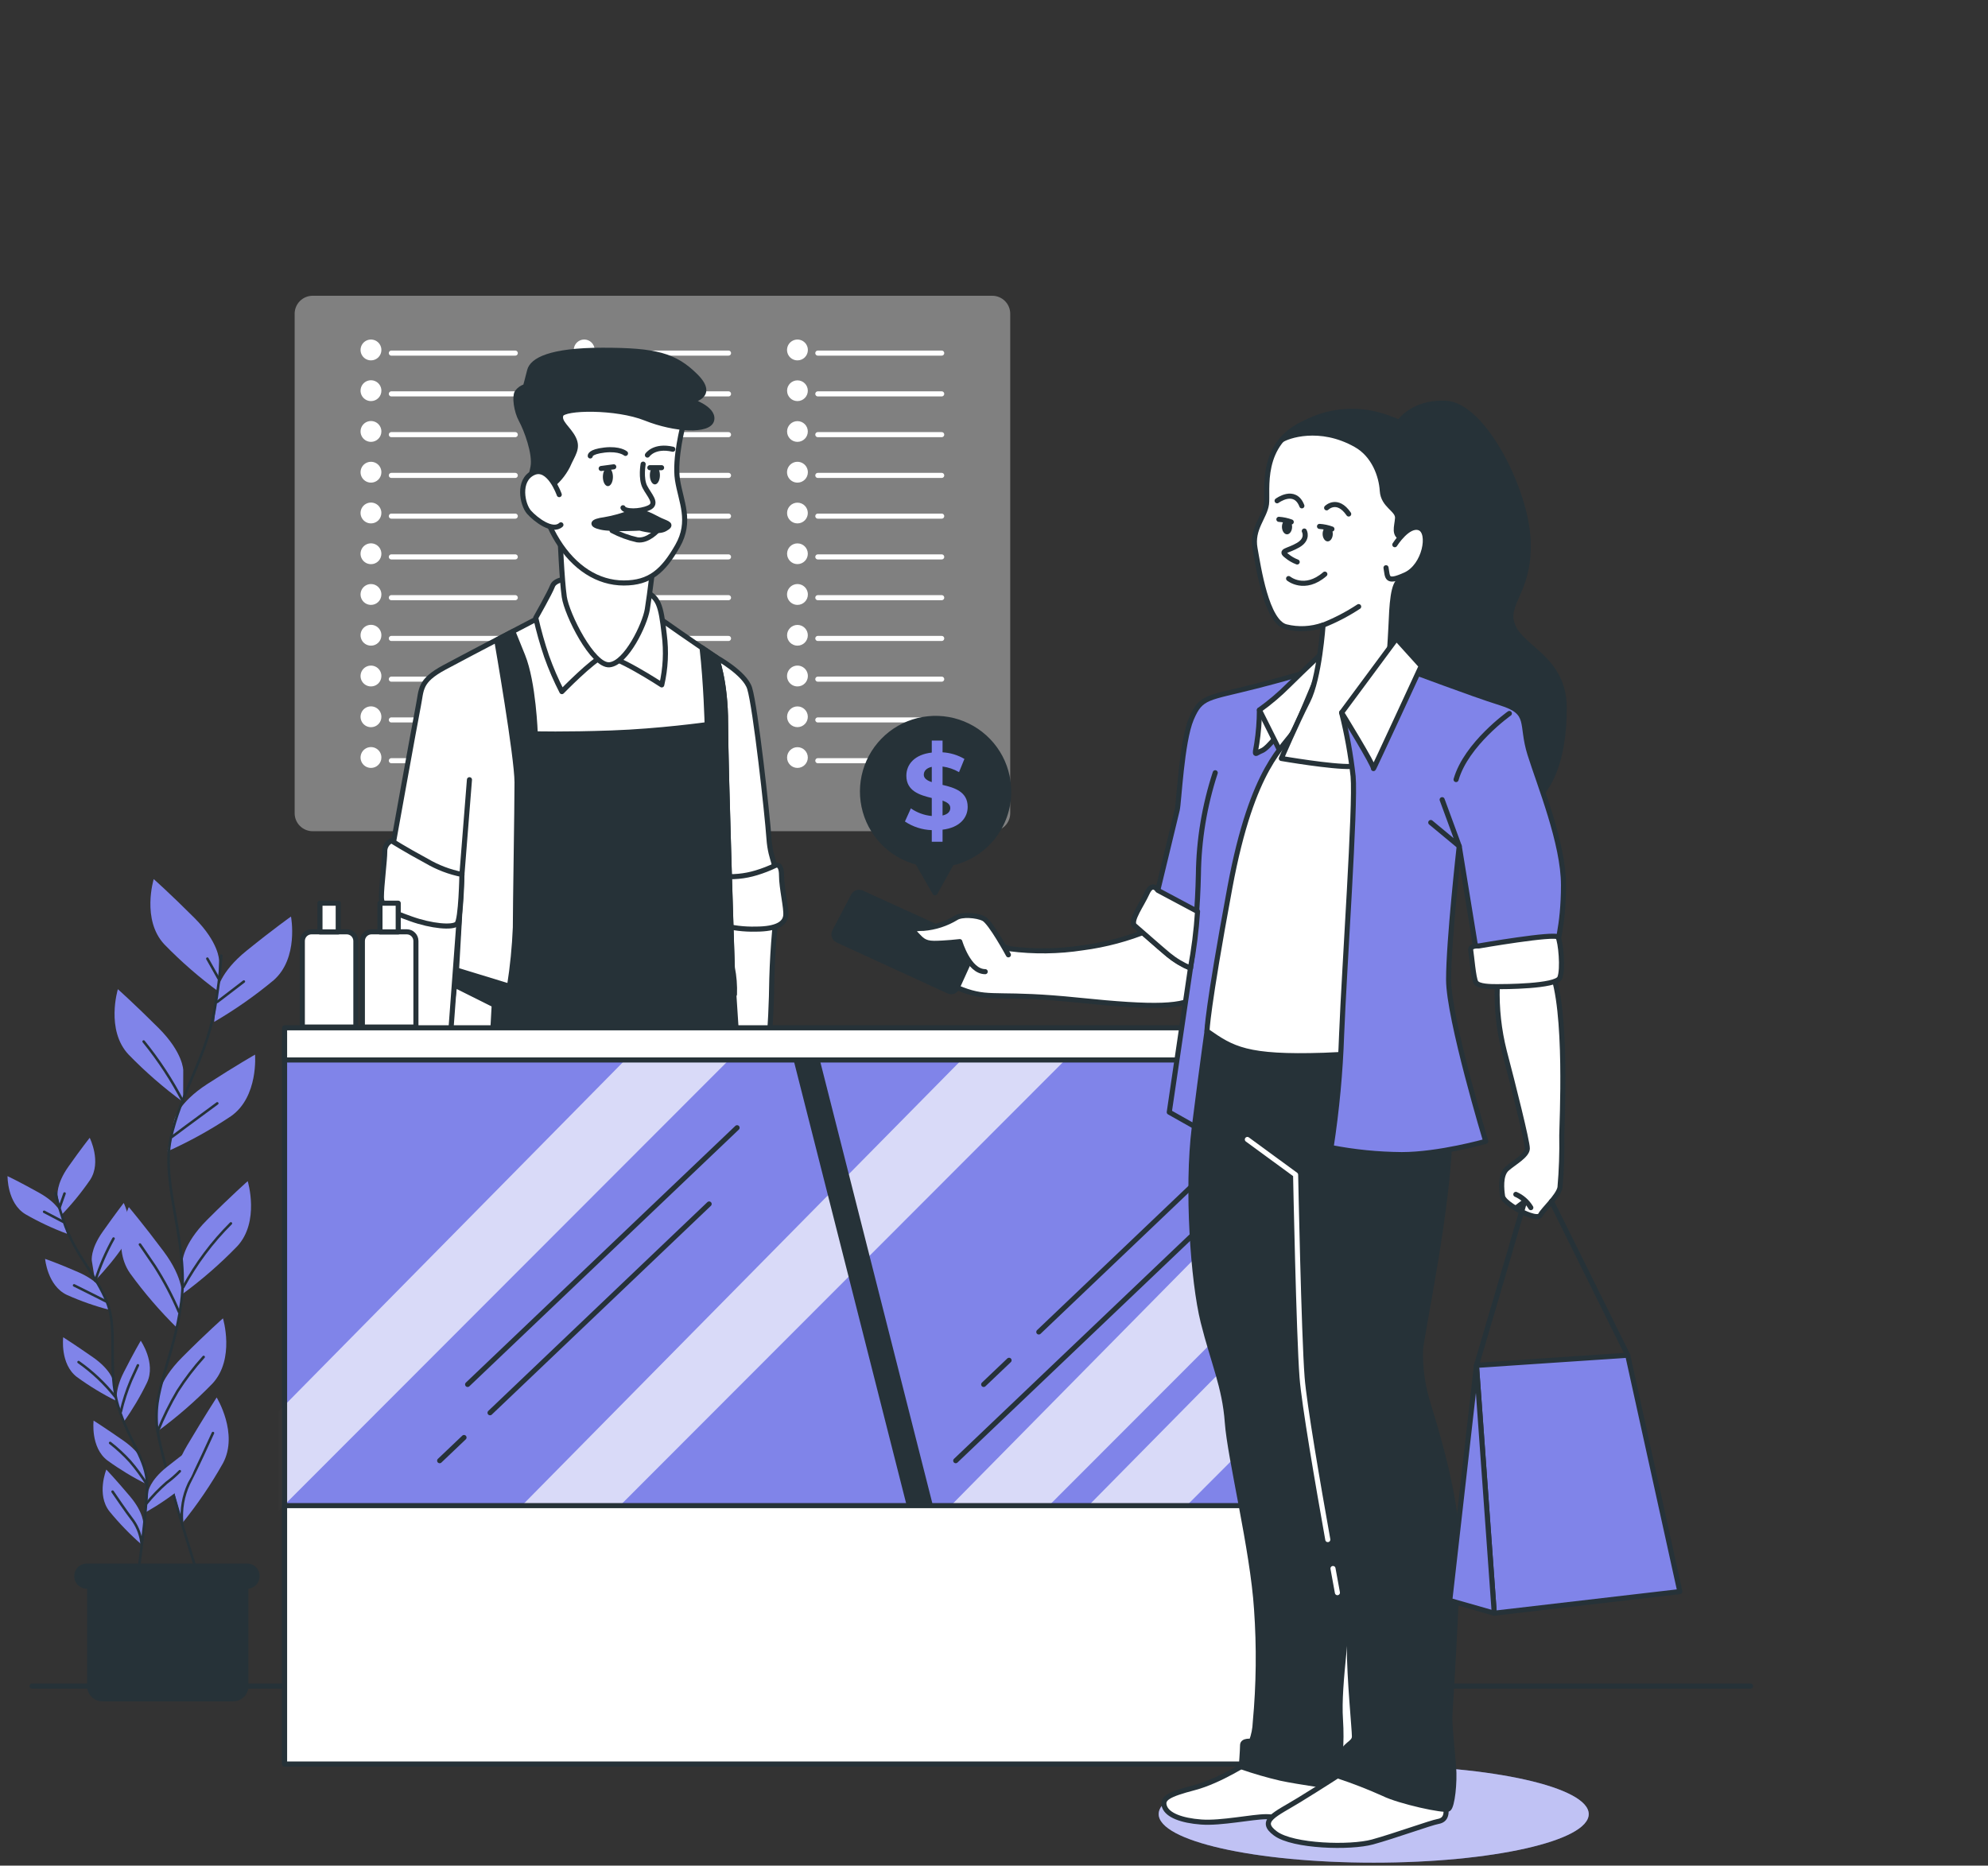 <svg width="391" height="367" viewBox="0 0 391 367" fill="none" xmlns="http://www.w3.org/2000/svg">
<rect x="0" y="0" width="391" height="367" fill="#333333" stroke="none"/>
<path d="M6.302 331.681H344.302" stroke="#263238" stroke-linecap="round" stroke-linejoin="round"/>
<path d="M43.082 188.881C43.082 188.881 43.082 185.411 38.232 180.561C33.382 175.711 30.232 172.931 30.232 172.931C30.232 172.931 27.802 180.931 32.312 185.761C35.627 189.177 39.223 192.308 43.062 195.121L43.082 188.881Z" fill="#8084E9"/>
<path d="M36.042 210.541C36.042 210.541 36.042 207.071 31.182 202.221C26.322 197.371 23.182 194.591 23.182 194.591C23.182 194.591 20.752 202.591 25.262 207.421C28.58 210.84 32.179 213.974 36.022 216.791L36.042 210.541Z" fill="#8084E9"/>
<path d="M42.782 194.791C42.782 194.791 43.152 191.341 48.492 187.021C53.832 182.701 57.232 180.301 57.232 180.301C57.232 180.301 58.802 188.491 53.802 192.841C50.142 195.886 46.235 198.622 42.122 201.021L42.782 194.791Z" fill="#8084E9"/>
<path d="M34.272 220.371C34.272 220.371 34.992 216.981 40.762 213.251C46.532 209.521 50.162 207.461 50.162 207.461C50.162 207.461 50.862 215.771 45.432 219.571C41.477 222.221 37.306 224.532 32.962 226.481L34.272 220.371Z" fill="#8084E9"/>
<path d="M35.872 248.301C35.872 248.301 35.872 244.841 40.722 239.981C45.572 235.121 48.722 232.351 48.722 232.351C48.722 232.351 51.152 240.351 46.642 245.181C43.327 248.599 39.731 251.733 35.892 254.551L35.872 248.301Z" fill="#8084E9"/>
<path d="M35.782 255.071C35.782 255.071 36.282 251.641 32.162 246.141C28.042 240.641 25.332 237.451 25.332 237.451C25.332 237.451 21.792 245.011 25.562 250.451C28.367 254.322 31.491 257.951 34.902 261.301L35.782 255.071Z" fill="#8084E9"/>
<path d="M31.002 275.301C31.002 275.301 31.002 271.831 35.852 266.971C40.702 262.111 43.852 259.341 43.852 259.341C43.852 259.341 46.282 267.341 41.772 272.181C38.455 275.594 34.859 278.724 31.022 281.541L31.002 275.301Z" fill="#8084E9"/>
<path d="M34.242 293.541C34.242 293.541 33.333 290.191 36.833 284.301C40.333 278.411 42.612 274.901 42.612 274.901C42.612 274.901 46.983 282.001 43.852 287.841C41.52 291.984 38.844 295.925 35.852 299.621L34.242 293.541Z" fill="#8084E9"/>
<path d="M43.522 187.991C43.282 191.603 42.838 195.199 42.192 198.761C40.272 208.681 35.482 215.081 33.562 224.041C31.642 233.001 37.152 244.531 35.672 256.041C34.192 267.551 29.672 273.941 31.002 281.621C32.332 289.301 39.002 310.101 39.002 310.101" stroke="#263238" stroke-width="0.5" stroke-linecap="round" stroke-linejoin="round"/>
<path d="M42.732 197.091L47.962 193.081" stroke="#263238" stroke-width="0.5" stroke-linecap="round" stroke-linejoin="round"/>
<path d="M42.972 192.471L40.782 188.581" stroke="#263238" stroke-width="0.5" stroke-linecap="round" stroke-linejoin="round"/>
<path d="M33.852 223.621C33.852 223.621 38.232 220.341 42.732 217.051" stroke="#263238" stroke-width="0.5" stroke-linecap="round" stroke-linejoin="round"/>
<path d="M36.042 216.791C33.858 212.566 31.248 208.575 28.252 204.881" stroke="#263238" stroke-width="0.5" stroke-linecap="round" stroke-linejoin="round"/>
<path d="M36.042 253.201C38.543 248.59 41.699 244.366 45.413 240.661" stroke="#263238" stroke-width="0.5" stroke-linecap="round" stroke-linejoin="round"/>
<path d="M35.193 258.071C33.859 254.945 32.27 251.935 30.442 249.071C27.883 245.301 27.523 244.811 27.523 244.811" stroke="#263238" stroke-width="0.5" stroke-linecap="round" stroke-linejoin="round"/>
<path d="M31.002 281.621C32.108 278.857 33.426 276.182 34.942 273.621C36.458 271.253 38.167 269.016 40.052 266.931" stroke="#263238" stroke-width="0.5" stroke-linecap="round" stroke-linejoin="round"/>
<path d="M35.822 299.581C35.571 296.95 36.023 294.299 37.132 291.901C38.962 288.371 41.032 283.741 41.882 281.901" stroke="#263238" stroke-width="0.5" stroke-linecap="round" stroke-linejoin="round"/>
<path d="M11.332 235.221C11.332 235.221 10.952 233.041 13.472 229.471C15.992 225.901 17.642 223.821 17.642 223.821C17.642 223.821 20.032 228.561 17.732 232.091C16.023 234.581 14.106 236.923 12.002 239.091L11.332 235.221Z" fill="#8084E9"/>
<path d="M18.062 248.041C18.062 248.041 17.682 245.861 20.202 242.291C22.722 238.721 24.332 236.641 24.332 236.641C24.332 236.641 26.722 241.381 24.422 244.911C22.713 247.401 20.796 249.743 18.692 251.911L18.062 248.041Z" fill="#8084E9"/>
<path d="M12.122 238.891C12.122 238.891 11.512 236.771 7.702 234.641C3.892 232.511 1.482 231.361 1.482 231.361C1.482 231.361 1.392 236.671 4.992 238.851C7.619 240.366 10.369 241.657 13.212 242.711L12.122 238.891Z" fill="#8084E9"/>
<path d="M20.232 254.011C20.232 254.011 19.412 252.011 15.392 250.251C11.372 248.491 8.872 247.641 8.872 247.641C8.872 247.641 9.332 252.921 13.142 254.721C15.912 255.962 18.783 256.965 21.722 257.721L20.232 254.011Z" fill="#8084E9"/>
<path d="M22.262 271.671C22.262 271.671 21.882 269.501 18.262 266.981C14.642 264.461 12.432 263.061 12.432 263.061C12.432 263.061 11.772 268.331 15.132 270.881C17.582 272.667 20.178 274.242 22.892 275.591L22.262 271.671Z" fill="#8084E9"/>
<path d="M23.052 275.931C23.052 275.931 22.372 273.831 24.352 269.931C26.332 266.031 27.682 263.741 27.682 263.741C27.682 263.741 30.682 268.091 28.942 271.921C27.628 274.642 26.085 277.248 24.332 279.711L23.052 275.931Z" fill="#8084E9"/>
<path d="M29.142 293.481C29.142 293.481 29.402 291.291 32.822 288.571C36.242 285.851 38.422 284.321 38.422 284.321C38.422 284.321 39.422 289.541 36.172 292.321C33.827 294.243 31.325 295.965 28.692 297.471L29.142 293.481Z" fill="#8084E9"/>
<path d="M28.242 288.071C28.242 288.071 27.862 285.891 24.242 283.371C20.622 280.851 18.412 279.451 18.412 279.451C18.412 279.451 17.762 284.721 21.112 287.281C23.563 289.061 26.159 290.633 28.872 291.981L28.242 288.071Z" fill="#8084E9"/>
<path d="M28.192 299.891C28.192 299.891 28.382 297.691 25.562 294.351C22.742 291.011 20.912 289.081 20.912 289.081C20.912 289.081 18.912 294.011 21.542 297.331C23.464 299.676 25.578 301.857 27.862 303.851L28.192 299.891Z" fill="#8084E9"/>
<path d="M10.912 234.711C11.455 236.95 12.122 239.157 12.912 241.321C15.192 247.321 18.912 250.821 21.072 256.231C23.232 261.641 21.072 269.471 23.212 276.531C25.352 283.591 28.892 287.111 28.922 292.061C28.952 297.011 27.002 310.791 27.002 310.791" stroke="#263238" stroke-width="0.5" stroke-linecap="round" stroke-linejoin="round"/>
<path d="M12.402 240.331L8.682 238.381" stroke="#263238" stroke-width="0.5" stroke-linecap="round" stroke-linejoin="round"/>
<path d="M11.742 237.461L12.692 234.781" stroke="#263238" stroke-width="0.5" stroke-linecap="round" stroke-linejoin="round"/>
<path d="M20.852 256.001C20.852 256.001 17.752 254.421 14.572 252.851" stroke="#263238" stroke-width="0.5" stroke-linecap="round" stroke-linejoin="round"/>
<path d="M18.732 251.951C19.649 249.066 20.855 246.282 22.332 243.641" stroke="#263238" stroke-width="0.5" stroke-linecap="round" stroke-linejoin="round"/>
<path d="M22.692 274.791C20.621 272.171 18.183 269.864 15.452 267.941" stroke="#263238" stroke-width="0.5" stroke-linecap="round" stroke-linejoin="round"/>
<path d="M23.752 277.751C24.244 275.642 24.913 273.578 25.752 271.581C26.942 268.941 27.122 268.581 27.122 268.581" stroke="#263238" stroke-width="0.5" stroke-linecap="round" stroke-linejoin="round"/>
<path d="M28.762 295.821C29.972 294.323 31.31 292.934 32.763 291.671C33.69 290.99 34.56 290.235 35.362 289.411" stroke="#263238" stroke-width="0.5" stroke-linecap="round" stroke-linejoin="round"/>
<path d="M28.932 292.061C27.939 290.453 26.823 288.925 25.592 287.491C24.388 286.168 23.073 284.95 21.662 283.851" stroke="#263238" stroke-width="0.5" stroke-linecap="round" stroke-linejoin="round"/>
<path d="M27.862 303.851C27.735 302.171 27.162 300.556 26.202 299.171C24.672 297.171 22.872 294.481 22.142 293.431" stroke="#263238" stroke-width="0.5" stroke-linecap="round" stroke-linejoin="round"/>
<path d="M17.092 308.391H48.862V331.681C48.862 332.476 48.546 333.239 47.984 333.802C47.421 334.365 46.658 334.681 45.862 334.681H20.132C19.337 334.681 18.574 334.365 18.011 333.802C17.448 333.239 17.132 332.476 17.132 331.681V308.391H17.092Z" fill="#263238"/>
<path d="M48.582 312.531H17.092C16.432 312.531 15.799 312.268 15.332 311.801C14.865 311.335 14.602 310.701 14.602 310.041C14.605 309.382 14.868 308.751 15.335 308.287C15.802 307.822 16.434 307.561 17.092 307.561H48.582C49.24 307.561 49.871 307.822 50.336 308.287C50.801 308.752 51.062 309.383 51.062 310.041C51.064 310.367 51 310.691 50.876 310.993C50.752 311.295 50.57 311.57 50.34 311.801C50.109 312.032 49.835 312.216 49.534 312.341C49.232 312.466 48.909 312.531 48.582 312.531Z" fill="#263238"/>
<path d="M195.152 58.181H61.492C59.537 58.181 57.952 59.766 57.952 61.721V159.971C57.952 161.926 59.537 163.511 61.492 163.511H195.152C197.107 163.511 198.692 161.926 198.692 159.971V61.721C198.692 59.766 197.107 58.181 195.152 58.181Z" fill="#808080"/>
<path d="M76.972 69.461H101.342" stroke="white" stroke-linecap="round" stroke-linejoin="round"/>
<path d="M74.512 68.851C74.514 68.543 74.425 68.242 74.255 67.986C74.086 67.73 73.844 67.529 73.56 67.411C73.276 67.292 72.964 67.261 72.662 67.32C72.361 67.38 72.084 67.527 71.866 67.745C71.649 67.962 71.501 68.239 71.442 68.541C71.382 68.843 71.414 69.155 71.532 69.439C71.651 69.722 71.851 69.964 72.108 70.134C72.364 70.303 72.665 70.393 72.972 70.391C73.381 70.391 73.772 70.229 74.061 69.94C74.35 69.651 74.512 69.259 74.512 68.851Z" fill="white" stroke="white" stroke-linecap="round" stroke-linejoin="round"/>
<path d="M76.972 77.481H101.342" stroke="white" stroke-linecap="round" stroke-linejoin="round"/>
<path d="M74.512 76.861C74.514 76.553 74.425 76.252 74.255 75.996C74.086 75.74 73.844 75.539 73.56 75.421C73.276 75.302 72.964 75.271 72.662 75.33C72.361 75.39 72.084 75.537 71.866 75.755C71.649 75.972 71.501 76.249 71.442 76.551C71.382 76.853 71.414 77.165 71.532 77.449C71.651 77.732 71.851 77.974 72.108 78.144C72.364 78.313 72.665 78.403 72.972 78.401C73.381 78.401 73.772 78.239 74.061 77.95C74.35 77.661 74.512 77.269 74.512 76.861Z" fill="white" stroke="white" stroke-linecap="round" stroke-linejoin="round"/>
<path d="M76.972 85.501H101.342" stroke="white" stroke-linecap="round" stroke-linejoin="round"/>
<path d="M74.512 84.881C74.514 84.573 74.425 84.272 74.255 84.016C74.086 83.76 73.844 83.559 73.56 83.441C73.276 83.322 72.964 83.291 72.662 83.35C72.361 83.41 72.084 83.557 71.866 83.775C71.649 83.992 71.501 84.269 71.442 84.571C71.382 84.873 71.414 85.185 71.532 85.469C71.651 85.752 71.851 85.994 72.108 86.164C72.364 86.333 72.665 86.423 72.972 86.421C73.381 86.421 73.772 86.258 74.061 85.97C74.35 85.681 74.512 85.289 74.512 84.881Z" fill="white" stroke="white" stroke-linecap="round" stroke-linejoin="round"/>
<path d="M76.972 93.521H101.342" stroke="white" stroke-linecap="round" stroke-linejoin="round"/>
<path d="M74.512 92.901C74.514 92.593 74.425 92.292 74.255 92.036C74.086 91.779 73.844 91.579 73.56 91.461C73.276 91.342 72.964 91.311 72.662 91.37C72.361 91.43 72.084 91.577 71.866 91.795C71.649 92.012 71.501 92.289 71.442 92.591C71.382 92.892 71.414 93.205 71.532 93.489C71.651 93.772 71.851 94.014 72.108 94.184C72.364 94.353 72.665 94.443 72.972 94.441C73.381 94.441 73.772 94.278 74.061 93.99C74.35 93.701 74.512 93.309 74.512 92.901Z" fill="white" stroke="white" stroke-linecap="round" stroke-linejoin="round"/>
<path d="M76.972 101.531H101.342" stroke="white" stroke-linecap="round" stroke-linejoin="round"/>
<path d="M74.512 100.921C74.514 100.613 74.425 100.312 74.255 100.056C74.086 99.799 73.844 99.599 73.56 99.481C73.276 99.362 72.964 99.331 72.662 99.39C72.361 99.45 72.084 99.597 71.866 99.815C71.649 100.032 71.501 100.309 71.442 100.611C71.382 100.912 71.414 101.225 71.532 101.509C71.651 101.792 71.851 102.034 72.108 102.204C72.364 102.373 72.665 102.463 72.972 102.461C73.381 102.461 73.772 102.299 74.061 102.01C74.35 101.721 74.512 101.329 74.512 100.921Z" fill="white" stroke="white" stroke-linecap="round" stroke-linejoin="round"/>
<path d="M76.972 109.551H101.342" stroke="white" stroke-linecap="round" stroke-linejoin="round"/>
<path d="M74.512 108.931C74.512 108.624 74.421 108.324 74.25 108.069C74.08 107.814 73.837 107.615 73.553 107.498C73.269 107.381 72.957 107.351 72.656 107.411C72.355 107.472 72.079 107.621 71.863 107.838C71.646 108.056 71.5 108.333 71.441 108.635C71.382 108.936 71.414 109.248 71.533 109.531C71.652 109.814 71.852 110.055 72.109 110.224C72.365 110.394 72.665 110.483 72.972 110.481C73.175 110.481 73.376 110.441 73.564 110.363C73.751 110.285 73.922 110.17 74.065 110.026C74.208 109.882 74.321 109.711 74.398 109.523C74.475 109.335 74.514 109.134 74.512 108.931Z" fill="white" stroke="white" stroke-linecap="round" stroke-linejoin="round"/>
<path d="M76.972 117.571H101.342" stroke="white" stroke-linecap="round" stroke-linejoin="round"/>
<path d="M74.512 116.951C74.514 116.643 74.425 116.342 74.255 116.086C74.086 115.829 73.844 115.629 73.56 115.511C73.276 115.392 72.964 115.361 72.662 115.42C72.361 115.48 72.084 115.627 71.866 115.845C71.649 116.062 71.501 116.339 71.442 116.641C71.382 116.942 71.414 117.255 71.532 117.539C71.651 117.822 71.851 118.064 72.108 118.234C72.364 118.403 72.665 118.493 72.972 118.491C73.381 118.491 73.772 118.329 74.061 118.04C74.35 117.751 74.512 117.359 74.512 116.951Z" fill="white" stroke="white" stroke-linecap="round" stroke-linejoin="round"/>
<path d="M76.972 125.591H101.342" stroke="white" stroke-linecap="round" stroke-linejoin="round"/>
<path d="M74.512 124.971C74.514 124.663 74.425 124.362 74.255 124.106C74.086 123.85 73.844 123.649 73.56 123.531C73.276 123.412 72.964 123.381 72.662 123.44C72.361 123.5 72.084 123.647 71.866 123.865C71.649 124.082 71.501 124.359 71.442 124.661C71.382 124.962 71.414 125.275 71.532 125.559C71.651 125.842 71.851 126.084 72.108 126.254C72.364 126.423 72.665 126.513 72.972 126.511C73.381 126.511 73.772 126.349 74.061 126.06C74.35 125.771 74.512 125.379 74.512 124.971Z" fill="white" stroke="white" stroke-linecap="round" stroke-linejoin="round"/>
<path d="M76.972 133.601H101.342" stroke="white" stroke-linecap="round" stroke-linejoin="round"/>
<path d="M74.512 132.991C74.514 132.683 74.425 132.382 74.255 132.126C74.086 131.869 73.844 131.669 73.56 131.551C73.276 131.432 72.964 131.401 72.662 131.46C72.361 131.52 72.084 131.667 71.866 131.885C71.649 132.102 71.501 132.379 71.442 132.681C71.382 132.982 71.414 133.295 71.532 133.579C71.651 133.862 71.851 134.104 72.108 134.274C72.364 134.443 72.665 134.533 72.972 134.531C73.381 134.531 73.772 134.369 74.061 134.08C74.35 133.791 74.512 133.399 74.512 132.991Z" fill="white" stroke="white" stroke-linecap="round" stroke-linejoin="round"/>
<path d="M76.972 141.621H101.342" stroke="white" stroke-linecap="round" stroke-linejoin="round"/>
<path d="M74.512 141.001C74.512 140.694 74.421 140.394 74.25 140.139C74.08 139.884 73.837 139.685 73.553 139.568C73.269 139.451 72.957 139.421 72.656 139.481C72.355 139.542 72.079 139.691 71.863 139.908C71.646 140.126 71.5 140.403 71.441 140.705C71.382 141.006 71.414 141.318 71.533 141.601C71.652 141.884 71.852 142.125 72.109 142.294C72.365 142.464 72.665 142.553 72.972 142.551C73.175 142.551 73.376 142.511 73.564 142.433C73.751 142.355 73.922 142.24 74.065 142.096C74.208 141.952 74.321 141.781 74.398 141.593C74.475 141.405 74.514 141.204 74.512 141.001Z" fill="white" stroke="white" stroke-linecap="round" stroke-linejoin="round"/>
<path d="M76.972 149.641H101.342" stroke="white" stroke-linecap="round" stroke-linejoin="round"/>
<path d="M74.512 149.021C74.514 148.713 74.425 148.412 74.255 148.156C74.086 147.899 73.844 147.699 73.56 147.581C73.276 147.462 72.964 147.431 72.662 147.49C72.361 147.55 72.084 147.697 71.866 147.915C71.649 148.132 71.501 148.409 71.442 148.711C71.382 149.012 71.414 149.325 71.532 149.609C71.651 149.892 71.851 150.134 72.108 150.304C72.364 150.473 72.665 150.563 72.972 150.561C73.381 150.561 73.772 150.399 74.061 150.11C74.35 149.821 74.512 149.429 74.512 149.021Z" fill="white" stroke="white" stroke-linecap="round" stroke-linejoin="round"/>
<path d="M118.912 69.461H143.282" stroke="white" stroke-linecap="round" stroke-linejoin="round"/>
<path d="M116.453 68.851C116.454 68.543 116.365 68.242 116.195 67.986C116.026 67.73 115.784 67.529 115.5 67.411C115.217 67.292 114.904 67.261 114.603 67.32C114.301 67.38 114.024 67.527 113.807 67.745C113.589 67.962 113.441 68.239 113.382 68.541C113.322 68.843 113.354 69.155 113.472 69.439C113.591 69.722 113.791 69.964 114.048 70.134C114.304 70.303 114.605 70.393 114.913 70.391C115.321 70.391 115.713 70.229 116.001 69.94C116.29 69.651 116.453 69.259 116.453 68.851Z" fill="white" stroke="white" stroke-linecap="round" stroke-linejoin="round"/>
<path d="M118.912 77.481H143.282" stroke="white" stroke-linecap="round" stroke-linejoin="round"/>
<path d="M114.912 78.401C115.763 78.401 116.452 77.711 116.452 76.861C116.452 76.01 115.763 75.321 114.912 75.321C114.062 75.321 113.372 76.01 113.372 76.861C113.372 77.711 114.062 78.401 114.912 78.401Z" fill="white" stroke="white" stroke-linecap="round" stroke-linejoin="round"/>
<path d="M118.912 85.501H143.282" stroke="white" stroke-linecap="round" stroke-linejoin="round"/>
<path d="M114.912 86.421C115.763 86.421 116.452 85.731 116.452 84.881C116.452 84.03 115.763 83.341 114.912 83.341C114.062 83.341 113.372 84.03 113.372 84.881C113.372 85.731 114.062 86.421 114.912 86.421Z" fill="white" stroke="white" stroke-linecap="round" stroke-linejoin="round"/>
<path d="M118.912 93.521H143.282" stroke="white" stroke-linecap="round" stroke-linejoin="round"/>
<path d="M116.453 92.901C116.454 92.593 116.365 92.292 116.195 92.036C116.026 91.779 115.784 91.579 115.5 91.461C115.217 91.342 114.904 91.311 114.603 91.37C114.301 91.43 114.024 91.577 113.807 91.795C113.589 92.012 113.441 92.289 113.382 92.591C113.322 92.892 113.354 93.205 113.472 93.489C113.591 93.772 113.791 94.014 114.048 94.184C114.304 94.353 114.605 94.443 114.913 94.441C115.321 94.441 115.713 94.278 116.001 93.99C116.29 93.701 116.453 93.309 116.453 92.901Z" fill="white" stroke="white" stroke-linecap="round" stroke-linejoin="round"/>
<path d="M118.912 101.531H143.282" stroke="white" stroke-linecap="round" stroke-linejoin="round"/>
<path d="M114.912 102.461C115.763 102.461 116.452 101.771 116.452 100.921C116.452 100.07 115.763 99.381 114.912 99.381C114.062 99.381 113.372 100.07 113.372 100.921C113.372 101.771 114.062 102.461 114.912 102.461Z" fill="white" stroke="white" stroke-linecap="round" stroke-linejoin="round"/>
<path d="M118.912 109.551H143.282" stroke="white" stroke-linecap="round" stroke-linejoin="round"/>
<path d="M114.912 110.471C115.763 110.471 116.452 109.781 116.452 108.931C116.452 108.08 115.763 107.391 114.912 107.391C114.062 107.391 113.372 108.08 113.372 108.931C113.372 109.781 114.062 110.471 114.912 110.471Z" fill="white" stroke="white" stroke-linecap="round" stroke-linejoin="round"/>
<path d="M118.912 117.571H143.282" stroke="white" stroke-linecap="round" stroke-linejoin="round"/>
<path d="M116.453 116.951C116.454 116.643 116.365 116.342 116.195 116.086C116.026 115.829 115.784 115.629 115.5 115.511C115.217 115.392 114.904 115.361 114.603 115.42C114.301 115.48 114.024 115.627 113.807 115.845C113.589 116.062 113.441 116.339 113.382 116.641C113.322 116.942 113.354 117.255 113.472 117.539C113.591 117.822 113.791 118.064 114.048 118.234C114.304 118.403 114.605 118.493 114.913 118.491C115.321 118.491 115.713 118.329 116.001 118.04C116.29 117.751 116.453 117.359 116.453 116.951Z" fill="white" stroke="white" stroke-linecap="round" stroke-linejoin="round"/>
<path d="M118.912 125.591H143.282" stroke="white" stroke-linecap="round" stroke-linejoin="round"/>
<path d="M114.912 126.511C115.763 126.511 116.452 125.821 116.452 124.971C116.452 124.12 115.763 123.431 114.912 123.431C114.062 123.431 113.372 124.12 113.372 124.971C113.372 125.821 114.062 126.511 114.912 126.511Z" fill="white" stroke="white" stroke-linecap="round" stroke-linejoin="round"/>
<path d="M118.912 133.601H143.282" stroke="white" stroke-linecap="round" stroke-linejoin="round"/>
<path d="M116.453 132.991C116.454 132.683 116.365 132.382 116.195 132.126C116.026 131.869 115.784 131.669 115.5 131.551C115.217 131.432 114.904 131.401 114.603 131.46C114.301 131.52 114.024 131.667 113.807 131.885C113.589 132.102 113.441 132.379 113.382 132.681C113.322 132.982 113.354 133.295 113.472 133.579C113.591 133.862 113.791 134.104 114.048 134.274C114.304 134.443 114.605 134.533 114.913 134.531C115.321 134.531 115.713 134.369 116.001 134.08C116.29 133.791 116.453 133.399 116.453 132.991Z" fill="white" stroke="white" stroke-linecap="round" stroke-linejoin="round"/>
<path d="M118.912 141.621H143.282" stroke="white" stroke-linecap="round" stroke-linejoin="round"/>
<path d="M114.912 142.541C115.763 142.541 116.452 141.851 116.452 141.001C116.452 140.15 115.763 139.461 114.912 139.461C114.062 139.461 113.372 140.15 113.372 141.001C113.372 141.851 114.062 142.541 114.912 142.541Z" fill="white" stroke="white" stroke-linecap="round" stroke-linejoin="round"/>
<path d="M118.912 149.641H143.282" stroke="white" stroke-linecap="round" stroke-linejoin="round"/>
<path d="M114.912 150.561C115.763 150.561 116.452 149.871 116.452 149.021C116.452 148.17 115.763 147.481 114.912 147.481C114.062 147.481 113.372 148.17 113.372 149.021C113.372 149.871 114.062 150.561 114.912 150.561Z" fill="white" stroke="white" stroke-linecap="round" stroke-linejoin="round"/>
<path d="M160.852 69.461H185.212" stroke="white" stroke-linecap="round" stroke-linejoin="round"/>
<path d="M158.392 68.851C158.394 68.544 158.305 68.243 158.136 67.987C157.967 67.731 157.726 67.531 157.443 67.412C157.16 67.293 156.848 67.261 156.546 67.319C156.245 67.378 155.968 67.525 155.75 67.741C155.532 67.958 155.384 68.234 155.323 68.535C155.262 68.836 155.292 69.148 155.41 69.432C155.527 69.715 155.725 69.958 155.98 70.129C156.235 70.3 156.535 70.391 156.842 70.391C157.046 70.392 157.247 70.353 157.435 70.276C157.623 70.2 157.794 70.086 157.938 69.943C158.082 69.8 158.196 69.63 158.274 69.442C158.352 69.255 158.392 69.054 158.392 68.851Z" fill="white" stroke="white" stroke-linecap="round" stroke-linejoin="round"/>
<path d="M160.852 77.481H185.212" stroke="white" stroke-linecap="round" stroke-linejoin="round"/>
<path d="M156.842 78.401C157.693 78.401 158.382 77.711 158.382 76.861C158.382 76.01 157.693 75.321 156.842 75.321C155.992 75.321 155.302 76.01 155.302 76.861C155.302 77.711 155.992 78.401 156.842 78.401Z" fill="white" stroke="white" stroke-linecap="round" stroke-linejoin="round"/>
<path d="M160.852 85.501H185.212" stroke="white" stroke-linecap="round" stroke-linejoin="round"/>
<path d="M156.842 86.421C157.693 86.421 158.382 85.731 158.382 84.881C158.382 84.03 157.693 83.341 156.842 83.341C155.992 83.341 155.302 84.03 155.302 84.881C155.302 85.731 155.992 86.421 156.842 86.421Z" fill="white" stroke="white" stroke-linecap="round" stroke-linejoin="round"/>
<path d="M160.852 93.521H185.212" stroke="white" stroke-linecap="round" stroke-linejoin="round"/>
<path d="M158.392 92.901C158.394 92.594 158.305 92.293 158.136 92.037C157.967 91.781 157.726 91.581 157.443 91.462C157.16 91.343 156.848 91.311 156.546 91.369C156.245 91.428 155.968 91.575 155.75 91.791C155.532 92.008 155.384 92.284 155.323 92.585C155.262 92.886 155.292 93.198 155.41 93.482C155.527 93.765 155.725 94.008 155.98 94.179C156.235 94.35 156.535 94.441 156.842 94.441C157.046 94.442 157.247 94.403 157.435 94.326C157.623 94.25 157.794 94.136 157.938 93.993C158.082 93.85 158.196 93.68 158.274 93.492C158.352 93.305 158.392 93.104 158.392 92.901Z" fill="white" stroke="white" stroke-linecap="round" stroke-linejoin="round"/>
<path d="M160.852 101.531H185.212" stroke="white" stroke-linecap="round" stroke-linejoin="round"/>
<path d="M156.842 102.461C157.693 102.461 158.382 101.771 158.382 100.921C158.382 100.07 157.693 99.381 156.842 99.381C155.992 99.381 155.302 100.07 155.302 100.921C155.302 101.771 155.992 102.461 156.842 102.461Z" fill="white" stroke="white" stroke-linecap="round" stroke-linejoin="round"/>
<path d="M160.852 109.551H185.212" stroke="white" stroke-linecap="round" stroke-linejoin="round"/>
<path d="M156.842 110.471C157.693 110.471 158.382 109.781 158.382 108.931C158.382 108.08 157.693 107.391 156.842 107.391C155.992 107.391 155.302 108.08 155.302 108.931C155.302 109.781 155.992 110.471 156.842 110.471Z" fill="white" stroke="white" stroke-linecap="round" stroke-linejoin="round"/>
<path d="M160.852 117.571H185.212" stroke="white" stroke-linecap="round" stroke-linejoin="round"/>
<path d="M158.392 116.951C158.394 116.644 158.305 116.343 158.136 116.087C157.967 115.831 157.726 115.631 157.443 115.512C157.16 115.393 156.848 115.361 156.546 115.419C156.245 115.478 155.968 115.625 155.75 115.841C155.532 116.058 155.384 116.334 155.323 116.635C155.262 116.936 155.292 117.248 155.41 117.532C155.527 117.815 155.725 118.058 155.98 118.229C156.235 118.4 156.535 118.491 156.842 118.491C157.046 118.492 157.247 118.453 157.435 118.376C157.623 118.3 157.794 118.186 157.938 118.043C158.082 117.9 158.196 117.73 158.274 117.542C158.352 117.355 158.392 117.154 158.392 116.951Z" fill="white" stroke="white" stroke-linecap="round" stroke-linejoin="round"/>
<path d="M160.852 125.591H185.212" stroke="white" stroke-linecap="round" stroke-linejoin="round"/>
<path d="M156.842 126.511C157.693 126.511 158.382 125.821 158.382 124.971C158.382 124.12 157.693 123.431 156.842 123.431C155.992 123.431 155.302 124.12 155.302 124.971C155.302 125.821 155.992 126.511 156.842 126.511Z" fill="white" stroke="white" stroke-linecap="round" stroke-linejoin="round"/>
<path d="M160.852 133.601H185.212" stroke="white" stroke-linecap="round" stroke-linejoin="round"/>
<path d="M158.392 132.991C158.394 132.684 158.305 132.383 158.136 132.127C157.967 131.871 157.726 131.671 157.443 131.552C157.16 131.433 156.848 131.401 156.546 131.459C156.245 131.518 155.968 131.665 155.75 131.881C155.532 132.098 155.384 132.374 155.323 132.675C155.262 132.976 155.292 133.288 155.41 133.572C155.527 133.855 155.725 134.098 155.98 134.269C156.235 134.44 156.535 134.531 156.842 134.531C157.046 134.532 157.247 134.493 157.435 134.416C157.623 134.34 157.794 134.226 157.938 134.083C158.082 133.94 158.196 133.77 158.274 133.582C158.352 133.395 158.392 133.194 158.392 132.991Z" fill="white" stroke="white" stroke-linecap="round" stroke-linejoin="round"/>
<path d="M160.852 141.621H185.212" stroke="white" stroke-linecap="round" stroke-linejoin="round"/>
<path d="M156.842 142.541C157.693 142.541 158.382 141.851 158.382 141.001C158.382 140.15 157.693 139.461 156.842 139.461C155.992 139.461 155.302 140.15 155.302 141.001C155.302 141.851 155.992 142.541 156.842 142.541Z" fill="white" stroke="white" stroke-linecap="round" stroke-linejoin="round"/>
<path d="M160.852 149.641H185.212" stroke="white" stroke-linecap="round" stroke-linejoin="round"/>
<path d="M156.842 150.561C157.693 150.561 158.382 149.871 158.382 149.021C158.382 148.17 157.693 147.481 156.842 147.481C155.992 147.481 155.302 148.17 155.302 149.021C155.302 149.871 155.992 150.561 156.842 150.561Z" fill="white" stroke="white" stroke-linecap="round" stroke-linejoin="round"/>
<path d="M89.612 192.501C88.772 198.271 86.192 217.501 87.762 226.501C89.632 237.211 99.412 327.181 99.412 327.181H110.592L114.422 239.301L115.252 254.021L117.622 327.211H128.802L141.672 195.631L138.672 195.691C112.262 199.301 96.062 194.911 89.612 192.501Z" fill="white" stroke="#263238" stroke-linecap="round" stroke-linejoin="round"/>
<path d="M140.842 129.301C140.842 129.301 146.542 132.431 147.442 135.401C148.602 139.201 150.912 160.151 151.242 164.941C151.572 169.731 153.242 170.381 151.732 171.871C150.222 173.361 146.622 174.181 143.652 173.871C142.434 173.766 141.223 173.599 140.022 173.371L139.022 133.441L139.182 128.441L140.842 129.301Z" fill="white" stroke="#263238" stroke-linecap="round" stroke-linejoin="round"/>
<path d="M153.472 173.841C152.541 180.025 151.983 186.26 151.802 192.511C151.69 202.047 150.884 211.562 149.392 220.981C148.632 226.231 149.822 234.471 147.132 239.181C145.802 241.511 144.802 244.181 143.472 244.181C142.142 244.181 142.132 244.181 141.472 242.511C140.812 240.841 141.132 237.841 141.132 236.181C141.133 235.171 141.247 234.165 141.472 233.181C141.472 233.181 140.472 240.181 139.472 238.181C138.472 236.181 137.802 235.511 138.802 232.181C139.802 228.851 142.802 220.841 142.802 220.841L139.802 180.511L153.472 173.841Z" fill="white" stroke="#263238" stroke-linecap="round" stroke-linejoin="round"/>
<path d="M141.672 172.351C144.056 172.617 146.469 172.392 148.762 171.691C150.066 171.298 151.336 170.803 152.562 170.211C152.562 170.211 153.712 169.711 153.712 172.211C153.712 174.711 154.712 178.641 154.542 180.131C154.372 181.621 152.892 182.771 148.602 182.771C146.317 182.827 144.036 182.547 141.832 181.941L141.672 172.351Z" fill="white" stroke="#263238" stroke-linecap="round" stroke-linejoin="round"/>
<path d="M90.852 172.021L89.692 192.481C89.692 192.481 89.362 193.141 95.472 194.791C97.926 195.308 100.425 195.586 102.932 195.621H119.142C124.432 195.461 129.272 195.201 132.142 194.961C139.892 194.301 144.022 190.341 144.022 190.341C144.022 190.341 142.702 150.741 142.702 142.341C142.702 133.941 140.882 129.341 140.882 129.341C140.882 129.341 134.282 124.881 130.822 122.411C127.362 119.941 119.272 117.291 115.472 118.121C113.291 118.583 111.144 119.187 109.042 119.931C109.042 119.931 92.332 128.631 87.382 131.301C82.432 133.971 82.932 135.591 82.272 138.891C81.612 142.191 76.992 167.891 76.992 167.891C76.992 167.891 81.992 171.681 85.242 171.891C88.492 172.101 90.852 172.021 90.852 172.021Z" fill="white" stroke="#263238" stroke-linecap="round" stroke-linejoin="round"/>
<path d="M144.332 195.621H144.452C144.519 193.85 144.378 192.078 144.032 190.341C144.032 190.341 142.712 150.741 142.712 142.341C142.712 133.941 140.892 129.341 140.892 129.341L138.082 127.431C138.892 134.491 139.082 142.541 139.082 142.541C139.082 142.541 129.672 143.861 120.272 144.191C110.872 144.521 105.272 144.351 105.272 144.351C105.272 144.351 104.942 134.291 102.802 129.011C101.932 126.861 101.302 125.321 100.872 124.241L97.692 125.911C97.832 126.731 101.692 148.911 101.692 153.911C101.692 158.911 101.362 178.331 101.362 182.461C101.203 186.306 100.822 190.139 100.222 193.941L99.782 193.881L89.982 190.881H89.912L89.302 193.731L97.202 197.681L93.942 257.781C93.942 257.781 105.592 260.581 122.832 259.651C140.072 258.721 148.332 256.801 148.332 256.801L144.332 195.621Z" fill="#263238" stroke="#263238" stroke-linecap="round" stroke-linejoin="round"/>
<path d="M111.972 113.781C111.972 113.781 109.162 113.941 108.672 115.261C108.182 116.581 105.372 121.531 105.372 121.531C105.949 124.097 106.663 126.631 107.512 129.121C108.356 131.495 109.358 133.811 110.512 136.051C110.512 136.051 116.622 129.781 118.602 129.121C120.582 128.461 130.152 134.731 130.152 134.731C130.908 131.487 131.074 128.134 130.642 124.831C129.982 118.891 129.492 117.411 126.642 116.251C123.792 115.091 114.612 112.621 111.972 113.781Z" fill="white" stroke="#263238" stroke-linecap="round" stroke-linejoin="round"/>
<path d="M110.152 105.531C110.152 105.531 110.482 113.941 110.982 117.411C111.482 120.881 116.592 131.101 119.892 130.771C123.192 130.441 126.822 122.851 127.312 119.881C127.802 116.911 128.632 109.821 128.632 109.821C128.632 109.821 125.172 111.631 119.392 108.821C113.612 106.011 111.142 103.221 110.152 105.531Z" fill="white" stroke="#263238" stroke-linecap="round" stroke-linejoin="round"/>
<path d="M134.412 83.421C134.412 83.421 132.592 90.181 133.252 94.421C133.912 98.661 136.062 102.511 133.252 107.421C130.442 112.331 127.812 114.681 122.692 114.681C117.572 114.681 112.962 111.681 109.692 106.431C106.422 101.181 106.222 96.861 106.222 92.071C106.222 87.281 104.222 82.011 105.892 78.871C107.562 75.731 113.482 73.101 120.082 75.571C126.682 78.041 134.412 83.421 134.412 83.421Z" fill="white" stroke="#263238" stroke-linecap="round" stroke-linejoin="round"/>
<path d="M120.382 104.371C121.944 105.196 123.608 105.808 125.332 106.191C127.482 106.521 129.462 104.191 129.462 104.191C128.265 103.434 126.879 103.032 125.462 103.031C123.702 103.168 121.981 103.622 120.382 104.371Z" fill="white" stroke="#263238" stroke-linecap="round" stroke-linejoin="round"/>
<path d="M126.492 91.301C126.492 91.301 125.992 94.101 126.822 95.751C127.652 97.401 129.462 99.051 127.642 99.881C125.822 100.711 122.862 100.701 122.532 99.881" stroke="#263238" stroke-linecap="round" stroke-linejoin="round"/>
<path d="M124.182 100.741C122.482 101.428 120.711 101.927 118.902 102.231C116.422 102.561 116.092 103.231 118.242 103.711C120.392 104.191 125.832 103.881 125.832 103.881C125.832 103.881 129.292 104.881 130.782 104.041C132.272 103.201 131.442 103.041 129.952 102.391C128.462 101.741 126.822 100.411 124.182 100.741Z" fill="#263238" stroke="#263238" stroke-linecap="round" stroke-linejoin="round"/>
<path d="M119.562 95.631C120.109 95.631 120.552 94.816 120.552 93.811C120.552 92.806 120.109 91.991 119.562 91.991C119.015 91.991 118.572 92.806 118.572 93.811C118.572 94.816 119.015 95.631 119.562 95.631Z" fill="#263238"/>
<path d="M128.802 95.291C129.349 95.291 129.792 94.48 129.792 93.481C129.792 92.481 129.349 91.671 128.802 91.671C128.255 91.671 127.812 92.481 127.812 93.481C127.812 94.48 128.255 95.291 128.802 95.291Z" fill="#263238"/>
<path d="M118.242 92.161L120.712 91.831" stroke="#263238" stroke-linecap="round" stroke-linejoin="round"/>
<path d="M127.812 92.001H130.122" stroke="#263238" stroke-linecap="round" stroke-linejoin="round"/>
<path d="M123.022 89.191C123.022 89.191 121.872 88.191 118.902 88.531C115.932 88.871 116.092 89.691 116.092 89.691" stroke="#263238" stroke-linecap="round" stroke-linejoin="round"/>
<path d="M127.332 89.521C127.332 89.521 128.652 87.521 132.332 88.371" stroke="#263238" stroke-linecap="round" stroke-linejoin="round"/>
<path d="M108.172 95.791C109.628 94.7 110.815 93.291 111.642 91.671C112.642 89.361 113.782 88.201 112.792 86.221C111.802 84.241 109.792 83.091 110.322 81.601C110.852 80.111 121.212 79.951 126.982 82.261C132.752 84.571 139.522 84.901 139.982 82.591C140.442 80.281 135.692 78.801 135.692 78.801C135.692 78.801 140.972 78.141 136.842 74.011C132.712 69.881 128.922 68.901 118.532 68.901C108.142 68.901 104.672 70.901 104.172 72.901C103.672 74.901 103.352 76.031 103.352 76.031C102.69 76.225 102.11 76.633 101.702 77.191C101.202 78.011 101.532 80.821 102.522 82.631C103.512 84.441 105.332 89.231 104.832 91.871C104.332 94.511 103.832 94.511 104.342 95.011C104.852 95.511 105.702 97.771 108.172 95.791Z" fill="#263238" stroke="#263238" stroke-linecap="round" stroke-linejoin="round"/>
<path d="M109.992 97.301C109.992 97.301 107.992 91.521 104.872 93.011C101.752 94.501 102.732 99.281 104.052 100.761C105.372 102.241 108.672 104.761 110.322 103.241" fill="white"/>
<path d="M109.992 97.301C109.992 97.301 107.992 91.521 104.872 93.011C101.752 94.501 102.732 99.281 104.052 100.761C105.372 102.241 108.672 104.761 110.322 103.241" stroke="#263238" stroke-linecap="round" stroke-linejoin="round"/>
<path d="M76.642 173.841C77.578 180.025 78.142 186.259 78.332 192.511C78.445 202.047 79.25 211.562 80.742 220.981C81.512 226.231 80.312 234.471 83.002 239.181C84.332 241.511 85.332 244.181 86.672 244.181C88.012 244.181 88.002 244.181 88.672 242.511C89.342 240.841 89.002 237.841 89.002 236.181C89.002 235.172 88.891 234.166 88.672 233.181C88.672 233.181 89.672 240.181 90.672 238.181C91.672 236.181 92.332 235.511 91.332 232.181C90.332 228.851 87.332 220.841 87.332 220.841L90.332 180.511L76.642 173.841Z" fill="white" stroke="#263238" stroke-linecap="round" stroke-linejoin="round"/>
<path d="M90.852 172.021C88.411 171.534 86.069 170.642 83.922 169.381C79.632 167.071 76.992 165.381 76.992 165.381C76.582 165.566 76.238 165.87 76.002 166.253C75.767 166.637 75.652 167.082 75.672 167.531C75.672 169.181 75.012 174.291 75.012 176.441C75.012 178.591 76.662 179.241 80.782 180.731C84.902 182.221 89.032 182.541 89.862 181.731C90.692 180.921 90.852 172.021 90.852 172.021Z" fill="white" stroke="#263238" stroke-linecap="round" stroke-linejoin="round"/>
<path d="M90.852 172.021L92.332 153.381" stroke="#263238" stroke-linecap="round" stroke-linejoin="round"/>
<path d="M111.182 340.981L110.592 327.201H99.412L84.482 339.451C84.164 339.712 83.927 340.059 83.802 340.451C83.676 340.843 83.665 341.263 83.772 341.661C83.884 342.103 84.143 342.493 84.506 342.768C84.87 343.042 85.317 343.185 85.772 343.171L109.312 342.901C109.562 342.9 109.808 342.849 110.038 342.751C110.268 342.654 110.475 342.511 110.649 342.333C110.823 342.154 110.96 341.942 111.052 341.71C111.143 341.478 111.188 341.23 111.182 340.981Z" fill="white" stroke="#263238" stroke-linecap="round" stroke-linejoin="round"/>
<path d="M117.032 340.981L117.622 327.201H128.802L143.732 339.451C144.051 339.712 144.287 340.059 144.413 340.451C144.539 340.843 144.549 341.263 144.442 341.661C144.331 342.103 144.072 342.493 143.708 342.768C143.344 343.042 142.898 343.185 142.442 343.171L118.892 342.901C118.644 342.898 118.398 342.846 118.17 342.748C117.941 342.65 117.734 342.508 117.561 342.329C117.388 342.15 117.253 341.939 117.162 341.708C117.071 341.476 117.027 341.229 117.032 340.981Z" fill="white" stroke="#263238" stroke-linecap="round" stroke-linejoin="round"/>
<path d="M55.972 347.011H278.642V296.181L241.972 204.841H55.972V347.011Z" fill="#8084E9"/>
<mask id="mask0_2870_2179" style="mask-type:luminance" maskUnits="userSpaceOnUse" x="55" y="204" width="224" height="144">
<path d="M55.972 347.011H278.642V296.181L241.972 204.841H55.972V347.011Z" fill="white"/>
</mask>
<g mask="url(#mask0_2870_2179)">
<path opacity="0.7" d="M114.592 303.531L213.162 204.841H192.712L95.392 303.531H114.592Z" fill="white"/>
<path opacity="0.7" d="M198.962 303.531L297.532 204.841H277.082L179.762 303.531H198.962Z" fill="white"/>
<path opacity="0.7" d="M226.042 303.531L324.612 204.841H304.162L206.842 303.531H226.042Z" fill="white"/>
<path opacity="0.7" d="M48.452 303.531L147.022 204.841H126.572L29.252 303.531H48.452Z" fill="white"/>
</g>
<path d="M55.972 347.011H278.642V296.181L241.972 204.841H55.972V347.011Z" stroke="#263238" stroke-linecap="round" stroke-linejoin="round"/>
<path d="M160.403 205.21L155.557 206.44L181.06 306.934L185.907 305.704L160.403 205.21Z" fill="#263238"/>
<path d="M247.732 202.181H55.972V208.511H247.732V202.181Z" fill="white" stroke="#263238" stroke-linecap="round" stroke-linejoin="round"/>
<path d="M144.972 221.841L91.972 272.341" stroke="#263238" stroke-linecap="round" stroke-linejoin="round"/>
<path d="M91.262 282.781L86.472 287.341" stroke="#263238" stroke-linecap="round" stroke-linejoin="round"/>
<path d="M139.472 236.841L96.382 277.911" stroke="#263238" stroke-linecap="round" stroke-linejoin="round"/>
<path d="M198.462 267.591L193.472 272.341" stroke="#263238" stroke-linecap="round" stroke-linejoin="round"/>
<path d="M246.472 221.841L204.312 262.021" stroke="#263238" stroke-linecap="round" stroke-linejoin="round"/>
<path d="M240.972 236.841L187.972 287.341" stroke="#263238" stroke-linecap="round" stroke-linejoin="round"/>
<path d="M278.642 296.181H55.972V347.011H278.642V296.181Z" fill="white" stroke="#263238" stroke-linecap="round" stroke-linejoin="round"/>
<path d="M61.262 183.301H68.192C68.67 183.301 69.127 183.49 69.465 183.828C69.803 184.166 69.992 184.623 69.992 185.101V202.041H59.462V185.121C59.46 184.883 59.504 184.647 59.593 184.426C59.683 184.205 59.815 184.004 59.982 183.835C60.15 183.666 60.349 183.531 60.569 183.44C60.788 183.348 61.024 183.301 61.262 183.301Z" fill="white" stroke="#263238" stroke-linecap="round" stroke-linejoin="round"/>
<path d="M66.522 177.671H62.932V183.321H66.522V177.671Z" fill="white" stroke="#263238" stroke-linecap="round" stroke-linejoin="round"/>
<path d="M73.072 183.301H80.002C80.48 183.301 80.937 183.49 81.275 183.828C81.612 184.166 81.802 184.623 81.802 185.101V202.041H71.272V185.121C71.269 184.883 71.314 184.647 71.403 184.426C71.493 184.205 71.625 184.004 71.792 183.835C71.96 183.666 72.159 183.531 72.379 183.44C72.598 183.348 72.834 183.301 73.072 183.301Z" fill="white" stroke="#263238" stroke-linecap="round" stroke-linejoin="round"/>
<path d="M78.322 177.671H74.732V183.321H78.322V177.671Z" fill="white" stroke="#263238" stroke-linecap="round" stroke-linejoin="round"/>
<path d="M270.182 366.411C293.538 366.411 312.472 362.135 312.472 356.861C312.472 351.586 293.538 347.311 270.182 347.311C246.826 347.311 227.892 351.586 227.892 356.861C227.892 362.135 246.826 366.411 270.182 366.411Z" fill="#8084E9"/>
<path opacity="0.5" d="M270.182 366.411C293.538 366.411 312.472 362.135 312.472 356.861C312.472 351.586 293.538 347.311 270.182 347.311C246.826 347.311 227.892 351.586 227.892 356.861C227.892 362.135 246.826 366.411 270.182 366.411Z" fill="white"/>
<path d="M225.972 182.971C221.808 184.687 217.438 185.854 212.972 186.441C208.192 187.182 203.33 187.243 198.532 186.621C196.001 185.667 193.382 184.967 190.712 184.531C186.362 183.831 181.712 185.921 181.492 188.011C181.272 190.101 185.322 193.401 190.192 195.011C195.062 196.621 196.972 195.191 212.102 196.751C227.232 198.311 232.962 198.141 235.572 195.881C236.196 195.317 236.691 194.626 237.025 193.854C237.359 193.082 237.523 192.248 237.507 191.407C237.491 190.566 237.295 189.739 236.932 188.981C236.568 188.222 236.047 187.55 235.402 187.011C232.572 184.701 225.972 182.971 225.972 182.971Z" fill="white" stroke="#263238" stroke-linecap="round" stroke-linejoin="round"/>
<path d="M260.222 131.151C260.222 131.151 256.572 132.541 247.012 134.981C237.452 137.421 236.232 136.891 234.312 141.411C232.392 145.931 231.882 157.931 231.532 159.321C231.182 160.711 227.712 175.141 227.712 175.141C227.712 175.141 226.662 173.401 225.622 175.661C224.582 177.921 222.142 181.231 223.182 182.101C224.222 182.971 227.712 186.101 229.792 187.831C231.107 188.908 232.573 189.787 234.142 190.441L229.972 218.781L236.752 222.611C236.752 222.611 238.492 202.961 241.272 188.701C244.052 174.441 246.142 159.491 248.402 155.321C250.662 151.151 252.052 148.321 252.052 148.321L261.262 132.321C261.262 132.321 261.792 130.801 260.222 131.151Z" fill="#8084E9" stroke="#263238" stroke-linecap="round" stroke-linejoin="round"/>
<path d="M234.142 190.441C235.047 184.336 235.568 178.181 235.702 172.011C235.782 165.215 236.898 158.47 239.012 152.011" stroke="#263238" stroke-linecap="round" stroke-linejoin="round"/>
<path d="M274.652 83.861C274.652 83.861 277.092 78.991 284.392 79.331C291.692 79.671 300.212 96.331 300.562 106.461C300.912 116.591 295.692 118.631 297.562 123.151C299.432 127.671 307.652 129.581 307.652 139.321C307.652 149.061 305.042 158.801 295.482 160.881C285.922 162.961 280.482 159.671 275.132 147.881C269.782 136.091 271.662 129.451 272.702 120.241C273.742 111.031 272.532 101.631 271.832 96.591C271.132 91.551 271.872 87.301 274.652 83.861Z" fill="#263238" stroke="#263238" stroke-linecap="round" stroke-linejoin="round"/>
<path d="M247.702 139.671C247.695 141.884 247.522 144.094 247.182 146.281C246.662 149.061 246.832 148.191 248.182 147.671C249.532 147.151 252.532 142.971 252.532 142.971C252.532 142.971 250.332 139.301 247.702 139.671Z" fill="white" stroke="#263238" stroke-linecap="round" stroke-linejoin="round"/>
<path d="M261.612 126.981C261.612 126.981 256.402 131.851 253.442 134.801C251.666 136.579 249.746 138.208 247.702 139.671L252.052 148.361C252.052 148.361 256.052 140.891 257.262 137.931C258.472 134.971 261.612 126.981 261.612 126.981Z" fill="white" stroke="#263238" stroke-linecap="round" stroke-linejoin="round"/>
<path d="M245.902 346.401C245.902 346.401 240.032 350.311 234.902 351.661C229.772 353.011 228.442 353.771 229.042 355.421C229.642 357.071 232.352 358.131 236.262 358.421C240.172 358.711 246.332 357.371 249.032 357.371C251.732 357.371 256.402 358.871 259.552 357.821C262.702 356.771 262.832 355.271 262.622 351.581C262.625 349.978 262.403 348.382 261.962 346.841L245.902 346.401Z" fill="white" stroke="#263238" stroke-linecap="round" stroke-linejoin="round"/>
<path d="M237.892 199.301C237.892 199.301 236.392 209.801 234.892 221.801C233.392 233.801 234.642 252.051 236.642 260.051C238.642 268.051 240.892 272.801 241.392 279.801C241.892 286.801 246.392 304.801 247.142 316.551C247.665 323.962 247.582 331.403 246.892 338.801C246.847 340.083 246.593 341.35 246.142 342.551C246.142 342.551 244.392 342.301 244.392 343.301C244.392 344.301 244.142 347.551 244.142 347.551C246.684 348.438 249.271 349.189 251.892 349.801C255.392 350.551 262.642 351.551 262.642 351.551C263.597 347.203 263.933 342.743 263.642 338.301C263.142 331.051 265.392 319.551 265.392 309.051C265.392 298.551 265.392 291.551 265.642 284.801C265.892 278.051 265.392 243.551 265.642 234.051C265.892 224.551 272.142 213.801 272.142 207.051C272.142 200.301 270.642 199.051 268.142 198.051C265.642 197.051 237.892 199.301 237.892 199.301Z" fill="#263238" stroke="#263238" stroke-linecap="round" stroke-linejoin="round"/>
<path d="M264.082 348.661C264.082 348.661 260.182 351.211 255.522 354.071C250.862 356.931 247.402 358.131 250.862 360.681C254.322 363.231 265.592 363.541 269.952 362.341C274.312 361.141 281.332 358.581 282.872 358.301C284.412 358.021 284.682 356.791 284.222 354.541C283.762 352.291 272.222 350.181 268.742 348.831C265.262 347.481 264.082 348.661 264.082 348.661Z" fill="white" stroke="#263238" stroke-linecap="round" stroke-linejoin="round"/>
<path d="M247.642 218.841L255.892 227.841C255.892 227.841 256.892 252.841 256.892 265.341C256.965 274.478 257.801 283.593 259.392 292.591C259.892 295.091 265.392 317.341 265.392 323.841C265.392 330.341 266.392 340.091 266.392 341.591C266.392 343.091 264.142 343.091 263.892 345.591C263.801 346.867 263.549 348.127 263.142 349.341C266.2 350.351 269.204 351.52 272.142 352.841C275.142 354.341 284.142 356.341 284.892 355.841C285.642 355.341 286.142 350.591 285.892 347.591C285.642 344.591 285.142 339.341 285.142 338.091C285.142 336.841 286.642 315.591 286.642 304.841C286.642 294.091 281.892 279.591 280.642 275.341C279.726 272.175 279.304 268.886 279.392 265.591C279.392 263.341 285.392 235.591 285.142 221.591C284.892 207.591 281.642 201.341 281.642 201.341C281.642 201.341 269.892 204.091 258.892 202.091C247.892 200.091 246.392 200.341 246.392 200.341" fill="#263238"/>
<path d="M247.642 218.841L255.892 227.841C255.892 227.841 256.892 252.841 256.892 265.341C256.965 274.478 257.801 283.593 259.392 292.591C259.892 295.091 265.392 317.341 265.392 323.841C265.392 330.341 266.392 340.091 266.392 341.591C266.392 343.091 264.142 343.091 263.892 345.591C263.801 346.867 263.549 348.127 263.142 349.341C266.2 350.351 269.204 351.52 272.142 352.841C275.142 354.341 284.142 356.341 284.892 355.841C285.642 355.341 286.142 350.591 285.892 347.591C285.642 344.591 285.142 339.341 285.142 338.091C285.142 336.841 286.642 315.591 286.642 304.841C286.642 294.091 281.892 279.591 280.642 275.341C279.726 272.175 279.304 268.886 279.392 265.591C279.392 263.341 285.392 235.591 285.142 221.591C284.892 207.591 281.642 201.341 281.642 201.341C281.642 201.341 269.892 204.091 258.892 202.091C247.892 200.091 246.392 200.341 246.392 200.341" stroke="#263238" stroke-linecap="round" stroke-linejoin="round"/>
<path d="M261.152 302.861C259.232 292.111 256.492 276.201 256.092 270.941C255.452 262.721 254.822 231.101 254.822 231.101L245.332 224.151" stroke="white" stroke-linecap="round" stroke-linejoin="round"/>
<path d="M263.042 313.301C263.042 313.301 262.702 311.471 262.172 308.551" stroke="white" stroke-linecap="round" stroke-linejoin="round"/>
<path d="M258.522 134.391C258.522 134.391 258.642 132.591 265.142 132.091C271.642 131.591 275.392 133.841 276.392 137.591C277.392 141.341 274.642 182.841 274.892 188.591C275.142 194.341 274.892 204.091 274.892 204.091C274.892 204.091 275.642 207.091 260.392 207.591C245.142 208.091 242.392 206.341 237.392 202.841C237.392 202.841 237.392 198.841 241.892 174.591C246.392 150.341 252.682 147.001 254.682 143.501L258.522 134.391Z" fill="white" stroke="#263238" stroke-linecap="round" stroke-linejoin="round"/>
<path d="M273.612 82.461C268.108 80.514 262.066 80.765 256.742 83.161C247.532 87.161 249.442 96.551 249.092 99.161C248.742 101.771 246.142 104.021 246.832 107.851C247.522 111.681 249.092 122.301 252.922 123.301C255.337 123.902 257.876 123.78 260.222 122.951C260.222 122.951 259.522 133.381 257.222 137.901C254.922 142.421 252.012 149.201 252.012 149.201C252.012 149.201 262.092 150.941 265.742 150.771C267.825 150.695 269.881 150.283 271.832 149.551C271.832 149.551 273.392 127.471 273.572 123.301C273.752 119.131 273.922 114.601 275.482 114.081C277.042 113.561 281.912 110.251 283.482 103.821C285.052 97.391 281.262 84.901 273.612 82.461Z" fill="white" stroke="#263238" stroke-linecap="round" stroke-linejoin="round"/>
<path d="M256.532 104.461C256.532 104.461 257.402 106.031 255.312 107.241C253.222 108.451 251.662 108.291 253.052 109.331C253.672 109.852 254.375 110.264 255.132 110.551" stroke="#263238" stroke-linecap="round" stroke-linejoin="round"/>
<path d="M253.442 113.811C253.442 113.811 256.572 116.411 260.572 112.941" stroke="#263238" stroke-linecap="round" stroke-linejoin="round"/>
<path d="M262.132 105.031C262.132 105.841 261.672 106.501 261.132 106.501C260.592 106.501 260.132 105.841 260.132 105.031C260.132 104.221 260.592 103.551 261.132 103.551C261.672 103.551 262.132 104.211 262.132 105.031Z" fill="#263238"/>
<path d="M254.132 103.631C254.132 104.451 253.672 105.111 253.132 105.111C252.592 105.111 252.132 104.451 252.132 103.631C252.132 102.811 252.602 102.161 253.132 102.161C253.662 102.161 254.132 102.821 254.132 103.631Z" fill="#263238"/>
<path d="M260.922 99.901C260.922 99.901 263.002 97.811 265.262 101.111" stroke="#263238" stroke-linecap="round" stroke-linejoin="round"/>
<path d="M251.182 98.511C251.182 98.511 254.662 95.901 256.052 99.511" stroke="#263238" stroke-linecap="round" stroke-linejoin="round"/>
<path d="M261.962 104.071C261.178 103.78 260.356 103.605 259.522 103.551" stroke="#263238" stroke-linecap="round" stroke-linejoin="round"/>
<path d="M253.962 102.681C253.182 102.391 252.363 102.216 251.532 102.161" stroke="#263238" stroke-linecap="round" stroke-linejoin="round"/>
<path d="M273.612 82.461C270.014 80.949 266.049 80.531 262.214 81.26C258.379 81.99 254.845 83.833 252.052 86.561C253.152 85.791 259.522 83.451 266.692 87.501C270.252 89.501 271.692 93.591 271.872 96.551C272.052 99.511 275.002 100.201 274.872 101.941C274.742 103.681 274.002 105.241 275.872 105.941C277.742 106.641 277.262 107.151 276.392 110.631C276.102 111.801 275.682 113.011 275.462 114.141H275.522C277.092 113.621 281.952 110.311 283.522 103.881C285.092 97.451 281.262 84.901 273.612 82.461Z" fill="#263238" stroke="#263238" stroke-linecap="round" stroke-linejoin="round"/>
<path d="M274.332 107.151C274.332 107.151 276.942 102.981 279.202 103.851C281.462 104.721 280.252 111.331 276.422 113.071C272.592 114.811 272.942 113.591 272.602 111.681" fill="white"/>
<path d="M274.332 107.151C274.332 107.151 276.942 102.981 279.202 103.851C281.462 104.721 280.252 111.331 276.422 113.071C272.592 114.811 272.942 113.591 272.602 111.681" stroke="#263238" stroke-linecap="round" stroke-linejoin="round"/>
<path d="M260.222 122.981C262.673 122.004 265.018 120.781 267.222 119.331" stroke="#263238" stroke-linecap="round" stroke-linejoin="round"/>
<path d="M294.472 194.091C294.344 198.368 294.811 202.643 295.862 206.791C297.602 213.391 300.392 224.521 300.392 225.911C300.392 227.301 297.782 228.691 296.392 229.911C295.002 231.131 295.342 234.081 295.522 235.301C295.702 236.521 299.172 238.301 299.172 238.301C299.172 238.301 302.472 240.041 302.992 238.991C303.512 237.941 306.472 235.341 306.822 233.601C307.12 230.189 307.237 226.765 307.172 223.341C307.172 221.261 308.382 198.481 305.082 190.831L294.472 192.051V194.091Z" fill="white" stroke="#263238" stroke-linecap="round" stroke-linejoin="round"/>
<path d="M263.872 140.191C264.907 144.308 265.662 148.491 266.132 152.711C266.652 158.451 264.392 190.271 263.872 203.481C263.621 210.935 262.926 218.369 261.792 225.741C266.376 226.63 271.033 227.095 275.702 227.131C283.002 227.131 292.212 224.521 292.212 224.521C292.212 224.521 284.912 200.351 284.912 192.701C284.912 185.051 287.002 166.451 287.002 166.451L290.652 188.881C293.167 189.433 295.765 189.491 298.302 189.051C300.946 188.663 303.522 187.903 305.952 186.791C305.952 186.791 307.512 182.271 307.512 174.101C307.512 165.931 302.822 154.451 300.912 148.361C299.002 142.271 301.262 140.191 295.172 138.281C289.082 136.371 277.782 132.021 276.562 131.671C276.562 131.671 270.832 139.501 268.392 140.671C267.668 141.016 266.862 141.155 266.064 141.07C265.266 140.985 264.508 140.681 263.872 140.191Z" fill="#8084E9" stroke="#263238" stroke-linecap="round" stroke-linejoin="round"/>
<path d="M283.642 157.311L287.002 166.451L281.402 161.801" stroke="#263238" stroke-linecap="round" stroke-linejoin="round"/>
<path d="M296.862 140.351C296.862 140.351 288.382 146.351 286.382 153.351" stroke="#263238" stroke-linecap="round" stroke-linejoin="round"/>
<path d="M263.872 140.191C263.872 140.191 270.312 150.621 270.132 151.191C269.952 151.761 279.522 131.021 279.522 131.021L274.652 125.631L263.872 140.191Z" fill="white" stroke="#263238" stroke-linecap="round" stroke-linejoin="round"/>
<path d="M225.622 175.661C224.622 177.921 222.142 181.231 223.182 182.101C224.222 182.971 227.712 186.101 229.792 187.831C231.104 188.908 232.566 189.787 234.132 190.441C234.825 186.759 235.293 183.039 235.532 179.301L227.712 175.131C227.712 175.131 226.662 173.401 225.622 175.661Z" fill="white" stroke="#263238" stroke-linecap="round" stroke-linejoin="round"/>
<path d="M290.822 186.091C290.822 186.091 289.082 185.921 289.262 186.961C289.442 188.001 289.782 192.351 290.262 193.221C290.742 194.091 293.262 194.091 294.432 194.091C295.602 194.091 306.082 194.091 306.782 192.351C307.482 190.611 306.952 185.231 306.432 184.351C305.912 183.471 290.822 186.091 290.822 186.091Z" fill="white" stroke="#263238" stroke-linecap="round" stroke-linejoin="round"/>
<path d="M298.472 237.391L299.862 236.351" stroke="#263238" stroke-linecap="round" stroke-linejoin="round"/>
<path d="M298.132 234.951C299.364 235.492 300.395 236.405 301.082 237.561" stroke="#263238" stroke-linecap="round" stroke-linejoin="round"/>
<path d="M167.852 176.201L164.172 183.201C164.091 183.355 164.042 183.524 164.029 183.697C164.015 183.871 164.037 184.045 164.093 184.21C164.15 184.375 164.239 184.526 164.355 184.655C164.472 184.784 164.614 184.888 164.772 184.961L186.552 194.961C186.86 195.1 187.21 195.112 187.527 194.994C187.844 194.876 188.101 194.638 188.242 194.331L191.532 187.091C191.671 186.783 191.683 186.433 191.565 186.116C191.447 185.799 191.209 185.542 190.902 185.401L169.512 175.651C169.217 175.515 168.882 175.496 168.574 175.598C168.265 175.7 168.008 175.916 167.852 176.201Z" fill="#263238" stroke="#263238" stroke-linecap="round" stroke-linejoin="round"/>
<path d="M198.332 187.831C198.332 187.831 194.852 181.401 193.462 180.701C192.072 180.001 189.112 179.841 188.072 180.531C186.121 181.719 183.919 182.435 181.642 182.621C179.382 182.621 179.382 182.971 180.252 183.831C181.122 184.691 181.642 185.571 183.722 185.571C185.802 185.571 188.772 185.231 188.772 185.231C188.772 185.231 190.512 191.141 193.772 191.141" fill="white"/>
<path d="M198.332 187.831C198.332 187.831 194.852 181.401 193.462 180.701C192.072 180.001 189.112 179.841 188.072 180.531C186.121 181.719 183.919 182.435 181.642 182.621C179.382 182.621 179.382 182.971 180.252 183.831C181.122 184.691 181.642 185.571 183.722 185.571C185.802 185.571 188.772 185.231 188.772 185.231C188.772 185.231 190.512 191.141 193.772 191.141" stroke="#263238" stroke-linecap="round" stroke-linejoin="round"/>
<path d="M290.392 268.591L293.892 317.341L330.392 313.091L320.142 266.591L290.392 268.591Z" fill="#8084E9" stroke="#263238" stroke-linecap="round" stroke-linejoin="round"/>
<path d="M290.392 268.591L285.142 314.841L293.892 317.341L290.392 268.591Z" fill="#8084E9" stroke="#263238" stroke-linecap="round" stroke-linejoin="round"/>
<path d="M290.392 268.591L299.862 236.351" stroke="#263238" stroke-linecap="round" stroke-linejoin="round"/>
<path d="M305.142 236.341L320.142 266.591" stroke="#263238" stroke-linecap="round" stroke-linejoin="round"/>
<path d="M198.392 155.721C198.396 153.029 197.645 150.39 196.223 148.104C194.801 145.818 192.766 143.977 190.35 142.79C187.933 141.604 185.233 141.12 182.554 141.393C179.876 141.665 177.328 142.685 175.201 144.334C173.074 145.984 171.452 148.197 170.52 150.723C169.589 153.249 169.385 155.985 169.933 158.621C170.48 161.257 171.756 163.686 173.616 165.633C175.475 167.579 177.844 168.964 180.452 169.631L183.892 175.631L187.172 169.781C190.362 169.062 193.212 167.278 195.252 164.722C197.292 162.166 198.399 158.991 198.392 155.721Z" fill="#263238" stroke="#263238" stroke-linecap="round" stroke-linejoin="round"/>
<path d="M185.382 163.211V165.591H183.262V163.301C181.378 163.238 179.549 162.649 177.982 161.601L179.152 159.021C180.37 159.867 181.786 160.383 183.262 160.521V156.981C180.912 156.411 178.262 155.621 178.262 152.591C178.262 150.351 179.892 148.421 183.262 148.041V145.681H185.382V147.991C186.898 148.08 188.371 148.525 189.682 149.291L188.622 151.891C187.625 151.315 186.524 150.941 185.382 150.791V154.401C187.732 154.951 190.322 155.731 190.322 158.721C190.332 160.901 188.712 162.811 185.382 163.211ZM183.262 153.851V150.851C182.142 151.101 181.692 151.721 181.692 152.411C181.692 153.101 182.332 153.551 183.262 153.851ZM186.902 158.951C186.902 158.211 186.292 157.811 185.382 157.491V160.421C186.442 160.181 186.902 159.631 186.902 158.951Z" fill="#8084E9"/>
</svg>
